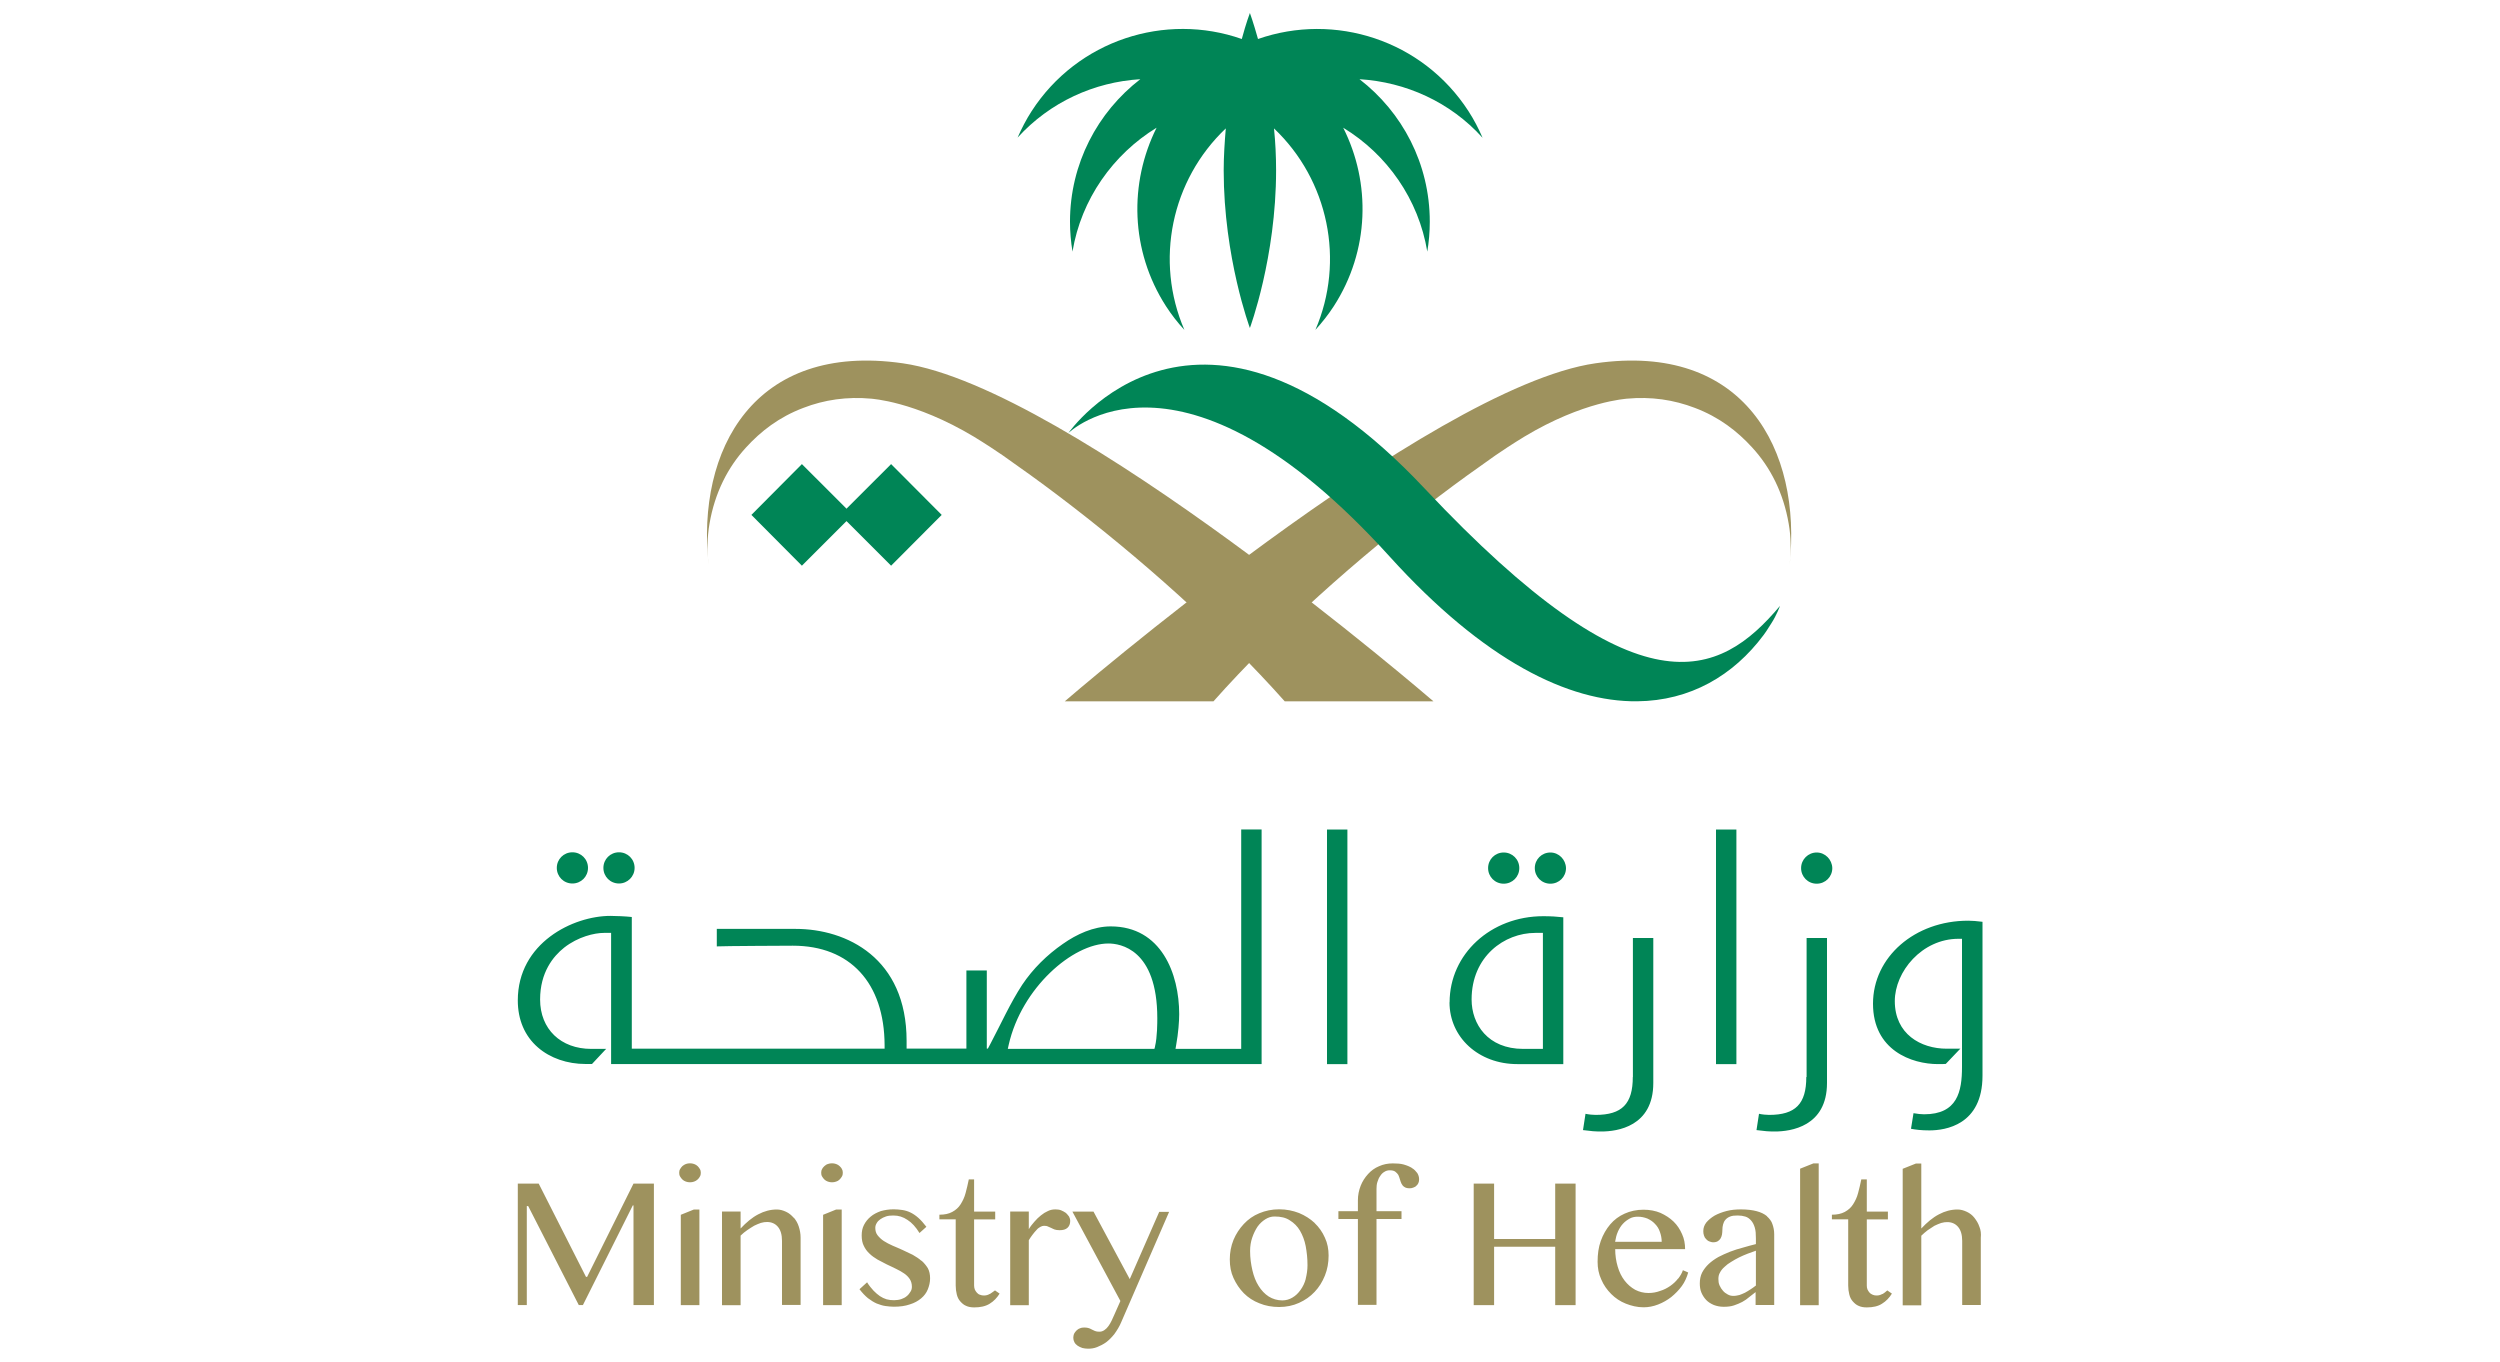 <?xml version="1.0" encoding="UTF-8"?><svg id="Layer_1" xmlns="http://www.w3.org/2000/svg" viewBox="0 0 250 136.18"><defs><style>.cls-1,.cls-2{fill:#9e925e;}.cls-2,.cls-3{fill-rule:evenodd;}.cls-3,.cls-4{fill:#008556;}</style></defs><path class="cls-1" d="M58.69,127.69h-.09l-4.73-9.33h-2.09v12.15h.9v-9.9h.14l5.06,9.9h.41l4.99-9.97h.07v9.97h2.04v-12.15h-2.04l-4.64,9.33h0ZM68.08,121.48v9.03h1.86v-9.56h-.55l-1.31.53h0ZM69.76,116.61c-.09-.09-.21-.16-.35-.21s-.28-.07-.41-.07-.28.02-.41.07-.23.11-.35.21c-.09.09-.16.18-.23.3s-.09.23-.09.37.02.25.09.37.14.21.23.3.21.16.35.21.28.07.41.07.28-.02.41-.07.25-.11.35-.21.18-.18.23-.3c.07-.11.09-.23.09-.37s-.02-.25-.09-.37-.14-.21-.23-.3M79.37,121.78c-.21-.25-.46-.46-.76-.6s-.6-.23-.92-.23c-.64,0-1.26.16-1.86.48-.62.32-1.2.81-1.77,1.42v-1.7h-1.86v9.37h1.86v-6.96c.21-.21.44-.39.67-.55s.46-.3.69-.44c.23-.11.46-.21.67-.28.23-.07.44-.09.62-.09.44,0,.81.16,1.08.48s.41.78.41,1.4v6.41h1.86v-6.73c0-.39-.07-.76-.18-1.1-.11-.35-.28-.64-.5-.9M83.96,116.61c-.09-.09-.21-.16-.35-.21s-.28-.07-.41-.07-.28.02-.41.07c-.14.04-.23.11-.35.21-.09.09-.18.18-.23.3-.07.11-.09.23-.09.37s.02.25.09.37.14.21.23.3.21.16.35.21.28.07.41.07.28-.02.41-.07c.14-.04.25-.11.35-.21s.16-.18.23-.3.09-.23.09-.37-.02-.25-.09-.37c-.04-.11-.14-.21-.23-.3M82.31,121.48v9.03h1.86v-9.56h-.55l-1.31.53h0ZM92.14,126.08c-.25-.23-.55-.41-.87-.6-.32-.16-.67-.32-1.01-.48s-.69-.3-1.01-.44c-.32-.14-.62-.3-.87-.46-.25-.16-.46-.37-.62-.57s-.23-.46-.23-.74c0-.16.04-.32.14-.48.09-.16.21-.28.37-.39s.35-.21.57-.28.46-.09.74-.09c.5,0,.96.14,1.4.44.44.28.83.71,1.2,1.31l.69-.62c-.28-.37-.55-.67-.81-.9s-.53-.41-.78-.53-.53-.21-.81-.25c-.28-.04-.57-.07-.87-.07-.46,0-.9.07-1.29.18-.39.14-.74.32-1.01.55-.28.23-.5.5-.67.83s-.23.67-.23,1.06c0,.41.07.76.21,1.03.14.3.32.55.57.78.23.23.5.41.81.6.3.16.6.32.92.48.32.14.62.3.92.44.3.14.57.3.81.46s.44.37.57.57.21.46.21.76c0,.18-.04.35-.14.5s-.21.32-.37.44c-.16.14-.35.23-.55.3s-.46.11-.71.11c-.28,0-.5-.02-.76-.09-.23-.07-.46-.18-.67-.32s-.41-.32-.64-.55c-.21-.23-.44-.5-.64-.83l-.76.69c.28.37.57.67.85.9.3.23.6.41.87.53.3.11.57.21.87.25.3.04.57.07.85.07.6,0,1.13-.07,1.59-.23.46-.14.83-.35,1.13-.6s.53-.55.67-.9.23-.71.23-1.1-.07-.74-.23-1.03c-.16-.25-.35-.5-.62-.74M98.97,129.39c-.16.11-.37.16-.57.16-.14,0-.28-.02-.39-.07-.14-.04-.23-.11-.32-.21s-.16-.21-.21-.32c-.04-.11-.07-.25-.07-.39v-6.62h2.11v-.78h-2.11v-3.22h-.53c-.09.48-.21.92-.32,1.36s-.3.81-.5,1.13-.48.57-.83.76-.76.28-1.29.28v.46h1.63v6.62c0,.32.04.62.11.9s.18.5.35.69.35.35.57.44c.23.11.5.16.83.16.6,0,1.13-.11,1.54-.37.41-.25.74-.6.99-1.01l-.46-.32c-.21.14-.37.28-.53.37M106.57,121.28c-.14-.09-.28-.18-.46-.25s-.37-.09-.57-.09c-.25,0-.5.04-.74.16-.25.11-.48.25-.71.44-.23.18-.44.39-.64.62s-.41.48-.57.76v-1.77h-1.86v9.37h1.86v-6.5c.14-.21.25-.41.39-.57.14-.18.25-.32.39-.46.11-.14.25-.23.37-.3s.25-.11.37-.11c.16,0,.3.02.39.07.11.04.21.09.32.14.09.04.21.11.35.16.11.04.3.07.5.07.35,0,.6-.07.78-.23s.28-.39.28-.69c0-.16-.04-.3-.11-.44-.09-.14-.21-.25-.32-.37M112.98,127.92l-3.63-6.76h-2.11l4.8,8.94-.62,1.4c-.07.16-.16.35-.25.55s-.21.39-.32.55-.25.3-.41.41c-.16.11-.32.16-.5.16s-.32-.02-.44-.07-.21-.09-.3-.14-.21-.11-.3-.14c-.11-.04-.28-.07-.46-.07-.16,0-.32.02-.46.09-.14.04-.25.14-.35.23s-.16.21-.23.32c-.04.11-.07.25-.07.39,0,.16.04.3.11.44.07.14.18.25.32.35s.3.16.48.23c.18.04.37.07.57.07.3,0,.6-.04.9-.16s.62-.28.9-.48c.3-.23.57-.5.83-.83.25-.35.5-.74.69-1.2l4.78-11.01h-.99l-2.94,6.71h0ZM131.46,122.29c-.44-.41-.96-.74-1.56-.99-.6-.23-1.26-.37-1.98-.37s-1.38.14-1.98.39c-.62.25-1.13.62-1.56,1.08s-.78.99-1.03,1.59c-.25.62-.37,1.26-.37,1.95s.11,1.29.37,1.86.6,1.08,1.03,1.52c.44.44.96.78,1.56,1.01.6.25,1.26.37,1.98.37s1.38-.14,1.98-.41,1.13-.64,1.56-1.1c.44-.46.78-1.01,1.03-1.63s.37-1.29.37-2c0-.64-.11-1.24-.37-1.79-.25-.57-.6-1.06-1.03-1.47M130.58,127.87c-.11.44-.3.81-.53,1.13s-.48.57-.81.76c-.3.18-.64.28-1.01.28-.5,0-.96-.14-1.36-.39-.39-.25-.74-.62-1.01-1.06-.28-.44-.48-.96-.62-1.56s-.23-1.24-.23-1.93c0-.48.07-.92.21-1.33s.32-.78.53-1.1c.23-.32.48-.55.78-.74s.6-.28.92-.28c.62,0,1.13.11,1.54.39.41.25.76.6,1.01,1.03s.46.96.57,1.54c.11.6.18,1.22.18,1.91,0,.48-.07.92-.18,1.36M141.2,116.8c-.23-.14-.48-.25-.83-.35-.32-.09-.69-.11-1.1-.11-.48,0-.94.09-1.36.28-.44.18-.81.46-1.1.78-.32.35-.57.74-.74,1.17-.18.46-.28.94-.28,1.45v1.1h-1.95v.78h1.95v8.59h1.86v-8.59h2.5v-.78h-2.5v-2.23c0-.23.02-.48.09-.69.07-.23.16-.44.28-.6.11-.18.25-.32.41-.41.16-.11.35-.16.53-.16.25,0,.44.04.57.14s.23.21.3.32c.07.14.11.28.16.44s.09.3.16.44c.07.14.16.25.28.32.11.09.3.14.53.14.14,0,.25-.02.37-.07s.23-.09.3-.18c.09-.07.16-.16.21-.28s.07-.23.07-.37c0-.23-.07-.44-.18-.62-.14-.18-.3-.37-.53-.5M155.52,123.9h-6.11v-5.54h-2.04v12.15h2.04v-5.84h6.11v5.84h2.04v-12.15h-2.04v5.54ZM167.81,127.85c-.21.28-.48.53-.78.74s-.64.39-1.01.5c-.37.14-.76.21-1.17.21-.48,0-.92-.11-1.33-.32-.41-.23-.76-.53-1.06-.92s-.53-.85-.69-1.4c-.16-.53-.25-1.13-.25-1.75h6.99c0-.53-.09-1.03-.3-1.49-.21-.48-.48-.9-.85-1.26s-.81-.64-1.31-.87c-.5-.21-1.08-.32-1.7-.32-.69,0-1.33.14-1.88.39-.57.25-1.06.62-1.45,1.08s-.71,1.01-.94,1.65-.32,1.33-.32,2.09c0,.62.11,1.22.37,1.77.23.55.57,1.03.99,1.45s.9.74,1.45.96,1.15.37,1.79.37c.48,0,.96-.09,1.45-.28s.92-.44,1.31-.74c.39-.32.76-.69,1.06-1.1s.5-.87.64-1.36l-.53-.23c-.09.28-.25.55-.46.83M161.79,123.16c.14-.3.3-.57.5-.78.21-.23.44-.39.69-.53s.53-.18.81-.18c.35,0,.64.07.94.18.3.14.55.3.76.53.23.23.39.48.5.81.11.3.18.64.18.99h-4.66c.07-.39.14-.71.28-1.01M176.7,121.62c-.25-.21-.6-.39-1.03-.5-.41-.11-.94-.18-1.56-.18-.5,0-.99.04-1.45.16s-.87.28-1.2.46c-.35.21-.62.44-.83.69-.21.28-.3.55-.3.87,0,.16.02.3.07.44.04.14.11.25.21.35s.18.18.32.23c.11.04.25.09.39.09.18,0,.35-.04.46-.11s.21-.16.28-.28.11-.25.14-.39c.02-.16.04-.3.04-.48s.02-.35.07-.53c.04-.16.11-.32.23-.46s.28-.25.46-.32c.21-.09.46-.11.78-.11.28,0,.53.04.76.11s.41.21.57.39.28.41.37.71c.09.3.11.64.11,1.08v.57c-.41.11-.85.21-1.29.35-.44.11-.87.25-1.29.41s-.81.35-1.17.53c-.37.21-.69.44-.96.69s-.5.55-.67.87c-.16.32-.23.69-.23,1.08,0,.32.04.64.16.92s.28.53.48.74.46.37.76.5c.3.11.62.18.99.18.39,0,.74-.04,1.03-.14s.57-.21.83-.35.48-.3.69-.48c.21-.16.44-.35.64-.5v1.29h1.86v-7.08c0-.37-.07-.71-.18-1.01-.09-.3-.3-.55-.55-.78M175.58,128.56c-.18.14-.37.28-.55.39s-.35.23-.53.32-.37.16-.55.23c-.18.04-.39.09-.6.09s-.39-.04-.57-.14-.35-.21-.48-.37c-.14-.16-.25-.32-.35-.55-.09-.21-.11-.41-.11-.64s.04-.44.16-.64c.11-.21.25-.39.46-.57.18-.18.41-.35.67-.5.25-.16.5-.3.78-.44.28-.14.55-.25.85-.37.28-.11.57-.21.83-.3v3.49h0ZM180.01,116.87v13.65h1.86v-14.18h-.53l-1.33.53h0ZM188.24,129.39c-.18.11-.37.16-.57.16-.14,0-.28-.02-.39-.07s-.23-.11-.32-.21-.16-.21-.21-.32-.07-.25-.07-.39v-6.62h2.11v-.78h-2.11v-3.22h-.55c-.09.48-.21.92-.32,1.36s-.3.81-.5,1.13-.48.57-.83.76-.78.28-1.29.28v.46h1.63v6.62c0,.32.04.62.11.9s.18.5.35.69.35.35.57.44c.23.11.5.16.83.16.6,0,1.13-.11,1.52-.37.41-.25.74-.6.99-1.01l-.46-.32c-.16.14-.32.28-.48.37M197.94,122.68c-.11-.35-.3-.64-.5-.9s-.46-.46-.76-.6-.6-.23-.92-.23c-.64,0-1.26.16-1.86.48-.62.32-1.2.81-1.77,1.42v-6.5h-.53l-1.33.53v13.65h1.86v-6.96c.21-.21.44-.39.64-.55.23-.16.46-.3.67-.44.23-.11.46-.21.67-.28.23-.07.44-.09.62-.09.44,0,.81.16,1.08.48s.41.78.41,1.4v6.41h1.86v-6.73c.04-.39,0-.76-.14-1.1"/><path class="cls-2" d="M152.41,43.68c-1.13.69-2.28,1.45-2.87,1.86-1.84,1.29-3.72,2.64-5.58,4.05-8.23,6.23-16.38,13.53-22.61,20.54h-14.87s36.37-31.39,53.06-33.8c14.87-2.14,20.66,8.62,19.42,20.2.16-1.42.14-2.87-.09-4.16-.53-3.1-1.84-5.65-3.66-7.63-1.47-1.61-3.29-3.03-5.72-3.95-2.11-.81-4.37-1.15-6.83-.92.02.02-4.27.21-10.25,3.81"/><path class="cls-2" d="M97.41,43.68c1.13.69,2.28,1.45,2.87,1.86,1.84,1.29,3.72,2.64,5.58,4.05,8.23,6.23,16.38,13.53,22.61,20.54h14.87s-36.37-31.39-53.06-33.8c-14.87-2.14-20.66,8.62-19.42,20.2-.16-1.42-.14-2.87.09-4.16.53-3.1,1.84-5.65,3.66-7.63,1.47-1.61,3.29-3.03,5.72-3.95,2.09-.81,4.37-1.15,6.83-.92-.02.02,4.25.21,10.25,3.81"/><path class="cls-4" d="M124.17,104.89h-6.62l.07-.41c.21-1.15.3-2.37.3-3.06,0-4.05-1.79-8.78-6.85-8.78-1.72,0-3.4.78-4.78,1.75-1.59,1.1-2.99,2.48-4.07,4.09-1.2,1.84-2.11,3.88-3.13,5.81-.09.18-.21.39-.3.57h-.11v-7.81h-2.04v7.81h-5.98v-.78c0-8.27-5.98-11.19-11.1-11.19h-7.88v1.75c.57-.04,7.29-.07,7.61-.07,5.72,0,9.15,3.72,9.17,9.95v.35h-25.28v-13.17c-.6-.07-1.68-.11-2.14-.11-3.72,0-9.26,2.69-9.26,8.45,0,1.93.69,3.56,2.02,4.71,1.22,1.06,2.92,1.65,4.76,1.65h.64l1.31-1.4.11-.11h-1.49c-3.06,0-5.12-1.98-5.12-4.94,0-2.71,1.31-4.32,2.41-5.19,1.38-1.08,3.01-1.47,3.98-1.47h.71v13.12h65.05v-23.46h-2.04v21.94h.05ZM115.51,104.64l-.07.25h-14.66l.09-.41c1.29-5.7,6.41-10.13,9.97-10.13,1.15,0,4.89.53,4.89,7.47,0,.41,0,1.91-.23,2.83M132.7,106.41h2.04v-23.46h-2.04v23.46ZM57.24,88.35c.87,0,1.56-.69,1.56-1.56s-.69-1.56-1.56-1.56-1.56.69-1.56,1.56.69,1.56,1.56,1.56M150.37,88.37c.87,0,1.56-.69,1.56-1.56s-.69-1.56-1.56-1.56-1.56.69-1.56,1.56.69,1.56,1.56,1.56M61.9,88.35c.85,0,1.56-.69,1.56-1.56s-.69-1.56-1.56-1.56-1.56.69-1.56,1.56.69,1.56,1.56,1.56M171.6,106.41h2.04v-23.46h-2.04v23.46ZM144.95,100.23c0,3.52,2.92,6.18,6.78,6.18h4.6v-14.68c-.6-.07-1.26-.11-2-.11-5.26,0-9.37,3.79-9.37,8.62M154.28,104.89h-1.95c-3.56,0-5.17-2.48-5.17-4.94,0-4.32,3.29-6.66,6.37-6.66h.76v11.6h0ZM181.67,85.25c-.85,0-1.56.69-1.56,1.56s.69,1.56,1.56,1.56,1.56-.69,1.56-1.56c-.02-.85-.71-1.56-1.56-1.56M196.81,92.07c-5.33,0-9.51,3.63-9.51,8.3s3.88,6.04,6.5,6.04c.37,0,.62,0,.78-.02l1.01-1.06.44-.46h-1.36c-2.6,0-5.19-1.47-5.19-4.76,0-2.94,2.71-6.23,6.37-6.23h.35v12.82c0,2.46-.46,4.73-3.79,4.73-.28,0-.67-.04-1.06-.11l-.25,1.56c.48.09,1.03.16,1.84.16,1.59,0,5.31-.53,5.31-5.47v-15.39c-.57-.07-1.03-.11-1.42-.11M180.63,107.7c0,2.69-1.08,3.79-3.72,3.79-.28,0-.69-.04-1.01-.11l-.25,1.63c.83.11,1.2.14,1.84.14,1.56,0,5.21-.48,5.21-4.85v-14.5h-2.04v13.9h-.02ZM155.04,85.25c-.87,0-1.56.69-1.56,1.56s.69,1.56,1.56,1.56,1.56-.69,1.56-1.56c-.02-.85-.71-1.56-1.56-1.56M163.28,107.7c0,2.69-1.08,3.79-3.72,3.79-.28,0-.69-.04-1.01-.11l-.25,1.63c.83.11,1.2.14,1.84.14,1.56,0,5.19-.48,5.19-4.85v-14.5h-2.04v13.9h0Z"/><polygon class="cls-4" points="94.17 51.49 89.11 46.41 84.65 50.87 80.19 46.41 75.14 51.49 80.19 56.57 84.65 52.11 89.11 56.57 94.17 51.49"/><path class="cls-4" d="M148.25,13.76c-.39-.9-.85-1.79-1.4-2.64-4.6-7.12-13.37-9.9-21.05-7.22-.46-1.65-.81-2.6-.81-2.6,0,0-.37.96-.81,2.6-7.65-2.69-16.43.11-21.02,7.22-.55.85-1.01,1.75-1.4,2.64,3.24-3.56,7.67-5.56,12.27-5.84-4.27,3.29-7.03,8.45-7.03,14.25,0,1.01.09,2.02.25,2.99.87-5.24,4.05-9.72,8.41-12.39-2.76,5.52-2.64,12.29.94,17.85.55.85,1.17,1.65,1.84,2.37-2.99-6.92-1.31-14.98,4.14-20.15-.11,1.33-.21,2.76-.21,4.2,0,8.71,2.62,15.76,2.62,15.76,0,0,2.62-7.05,2.62-15.76,0-1.45-.07-2.85-.21-4.2,5.45,5.17,7.12,13.24,4.14,20.15.67-.74,1.29-1.52,1.84-2.37,3.59-5.56,3.72-12.34.94-17.85,4.39,2.67,7.54,7.15,8.41,12.39.16-.96.25-1.95.25-2.99,0-5.81-2.76-10.96-7.03-14.25,4.62.28,9.08,2.28,12.29,5.84"/><path class="cls-3" d="M106.82,43.33s12.94-18.66,35.66,5.54c21.42,22.79,29.43,18.96,35.52,11.72,0,0-.32.9-.87,1.75-.41.67-.67,1.03-.76,1.15-3.03,4.07-7.35,6.59-12.66,6.64-6.83.07-15.28-4.02-24.75-14.48-21.07-23.28-32.15-12.32-32.15-12.32"/></svg>